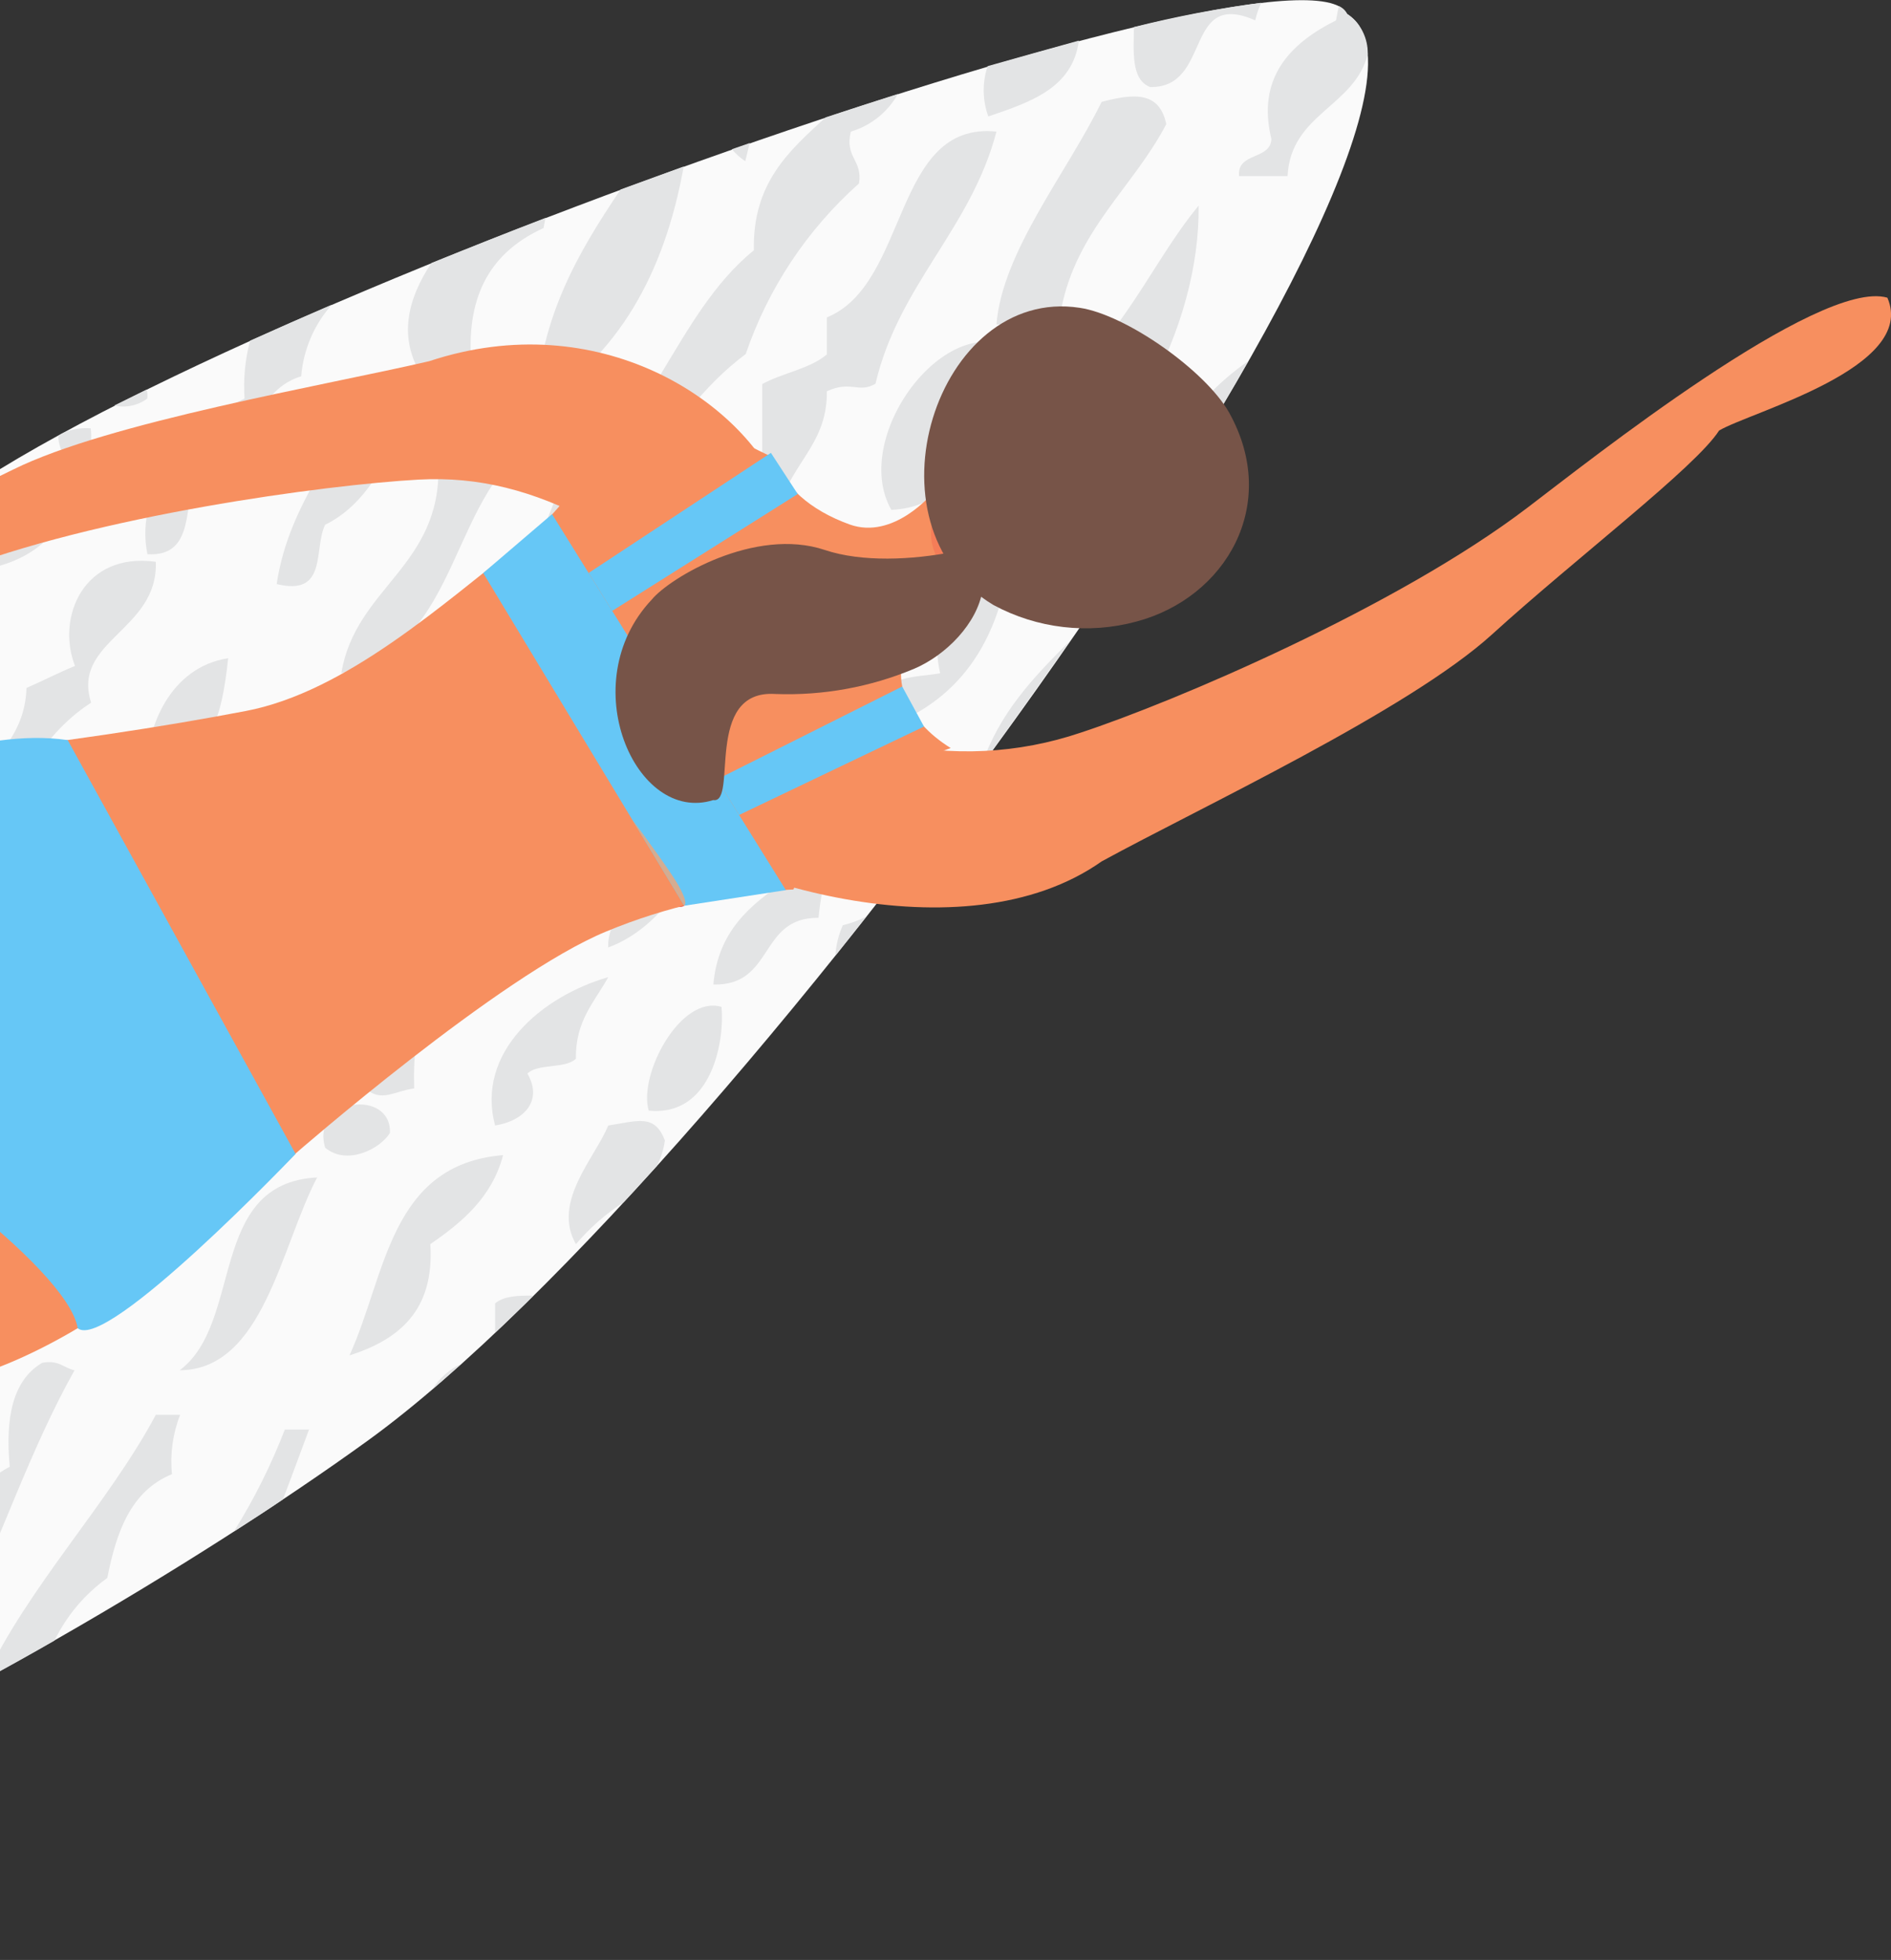 <svg width="220" height="228" viewBox="0 0 220 228" fill="none" xmlns="http://www.w3.org/2000/svg">
<rect x="0" y="0" width="220" height="228" fill="#333333" stroke="none"/>
<g clip-path="url(#clip0_201_17264)">
<path fill-rule="evenodd" clip-rule="evenodd" d="M-117.175 222.047C-85.189 236.834 -58.986 220.69 -31.81 209.795C-8.421 200.423 23.041 181.873 42.846 167.547C86.476 135.911 174.963 12.508 156.718 1.639C151.601 -9.346 15.978 38.407 -9.944 61.67C-39.052 87.787 -137.711 191.974 -117.175 222.047Z" fill="#FAFAFA"/>
<path fill-rule="evenodd" clip-rule="evenodd" d="M146.738 0.32C146.428 0.975 146.192 1.662 146.035 2.368C137.68 -1.319 141.045 10.255 133.803 10.127C131.59 9.256 131.884 6.081 131.922 3.149C136.802 1.92 141.749 0.975 146.738 0.32V0.32Z" fill="#E3E4E5"/>
<path fill-rule="evenodd" clip-rule="evenodd" d="M104.465 10.933C103.276 13.048 101.312 14.618 98.989 15.312C98.234 18.308 100.396 18.628 99.936 21.342C93.905 26.707 89.365 33.544 86.757 41.186C76.905 48.547 72.683 61.042 64.175 69.659C66.286 79.081 59.965 80.758 54.771 83.472C57.624 88.734 48.885 94.419 44.42 92.959C54.144 83.472 59.837 70.286 65.122 56.728C75.843 50.455 78.402 36.692 87.704 29.113C87.538 21.252 91.85 17.514 96.046 13.66C98.899 12.726 101.701 11.804 104.465 10.933Z" fill="#E3E4E5"/>
<path fill-rule="evenodd" clip-rule="evenodd" d="M159.123 6.324C157.55 12.457 150.167 13.212 149.796 20.484H144.154C143.898 17.668 147.8 18.653 147.915 16.17C146.188 9.115 150.026 5.07 155.438 2.368C155.528 1.792 155.643 1.242 155.758 0.704C156.172 0.894 156.513 1.213 156.731 1.613C157.492 2.135 158.111 2.839 158.529 3.663C158.947 4.486 159.151 5.401 159.123 6.324V6.324Z" fill="#E3E4E5"/>
<path fill-rule="evenodd" clip-rule="evenodd" d="M125.512 4.724C124.808 10.242 119.882 11.881 114.982 13.545C114.293 11.66 114.265 9.597 114.905 7.694C118.603 6.645 122.147 5.659 125.512 4.724Z" fill="#E3E4E5"/>
<path fill-rule="evenodd" clip-rule="evenodd" d="M87.217 16.643C87.038 17.348 86.872 18.052 86.705 18.756C86.124 18.364 85.599 17.895 85.144 17.36L87.217 16.643Z" fill="#E3E4E5"/>
<path fill-rule="evenodd" clip-rule="evenodd" d="M63.471 25.349C63.382 25.733 63.305 26.117 63.241 26.527C57.791 29.011 54.464 33.44 54.771 41.186C46.352 45.257 46.199 56.92 37.831 61.042C36.449 63.795 38.189 69.415 32.188 67.943C33.673 58.085 39.865 52.503 42.539 43.785C45.981 43.593 46.147 42.594 49.129 43.785C46.288 39.355 47.376 34.823 50.191 30.598C54.553 28.831 58.993 27.064 63.471 25.349Z" fill="#E3E4E5"/>
<path fill-rule="evenodd" clip-rule="evenodd" d="M38.598 35.45C36.542 37.765 35.293 40.685 35.041 43.772C28.925 45.641 29.514 53.655 22.809 54.987C21.312 58.52 22.809 64.806 17.154 64.474C15.542 56.792 22.042 49.482 28.452 46.358C28.297 44.098 28.513 41.827 29.092 39.637C32.162 38.254 35.331 36.858 38.598 35.45Z" fill="#E3E4E5"/>
<path fill-rule="evenodd" clip-rule="evenodd" d="M97.185 111.164C97.264 109.944 97.559 108.748 98.055 107.631C99.005 107.405 99.924 107.065 100.793 106.619C99.599 108.139 98.396 109.654 97.185 111.164V111.164ZM114.214 89.003C116.261 82.922 120.317 78.697 124.45 74.587C121.149 79.35 117.707 84.177 114.214 89.003ZM131.692 63.974C133.764 54.398 138.089 46.934 145.241 41.992C141.326 48.867 136.745 56.293 131.692 63.974V63.974Z" fill="#E3E4E5"/>
<path fill-rule="evenodd" clip-rule="evenodd" d="M135.684 14.441C131.845 21.803 125.243 26.732 123.452 36.014C121.149 36.782 119.37 38.023 115.929 37.742C116.607 29.254 124.13 20.1 128.16 11.855C132.127 10.793 134.903 10.729 135.684 14.441Z" fill="#E3E4E5"/>
<path fill-rule="evenodd" clip-rule="evenodd" d="M79.541 19.37C77.302 31.878 71.865 41.467 62.269 47.228C62.998 36.628 67.233 29.433 72.197 22.046C74.671 21.141 77.119 20.249 79.541 19.37Z" fill="#E3E4E5"/>
<path fill-rule="evenodd" clip-rule="evenodd" d="M115.929 15.312C112.947 26.668 104.567 33.082 101.855 44.642C99.859 45.795 99.065 44.22 96.199 45.513C96.276 52.183 91.273 54.219 90.557 60.172C89.403 60.423 88.206 60.399 87.064 60.101C85.921 59.803 84.865 59.239 83.981 58.456C84.07 56.242 87.486 57.061 88.676 55.896V44.681C90.966 43.401 94.267 42.901 96.199 41.224V36.923C105.77 33.031 103.851 14.057 115.929 15.312Z" fill="#E3E4E5"/>
<path fill-rule="evenodd" clip-rule="evenodd" d="M139.445 23.928C139.65 37.793 130.936 54.897 117.809 61.888C117.067 73.013 112.691 80.784 103.735 84.33C103.991 82.935 102.839 82.832 102.788 81.77C102.711 78.543 106.486 78.825 109.378 78.326C106.243 64.474 124.731 62.156 119.728 46.396C129.695 42.044 133.099 31.61 139.445 23.928Z" fill="#E3E4E5"/>
<path fill-rule="evenodd" clip-rule="evenodd" d="M118.744 41.186C112.091 45.718 114.701 58.776 103.698 59.314C98.733 50.583 110.76 34.951 118.744 41.186Z" fill="#E3E4E5"/>
<path fill-rule="evenodd" clip-rule="evenodd" d="M17.053 45.321C17.16 45.66 17.186 46.02 17.129 46.371C16.585 46.773 15.96 47.053 15.298 47.192C14.636 47.331 13.951 47.326 13.291 47.177L17.053 45.321Z" fill="#E3E4E5"/>
<path fill-rule="evenodd" clip-rule="evenodd" d="M10.553 49.827C10.822 52.081 10.207 53.527 7.725 53.271C7.112 52.561 6.779 51.65 6.791 50.711L7.073 50.506L7.444 50.314C8.428 49.91 9.493 49.744 10.553 49.827V49.827Z" fill="#E3E4E5"/>
<path fill-rule="evenodd" clip-rule="evenodd" d="M63.24 50.685C51.968 56.754 54.118 75.112 39.711 78.3C41.374 68.314 51.316 65.933 51.009 54.142C53.657 51.684 57.06 49.904 63.24 50.685Z" fill="#E3E4E5"/>
<path fill-rule="evenodd" clip-rule="evenodd" d="M8.672 56.728C7.443 61.943 3.993 65.105 -1.679 66.215C-3.624 61.478 2.53 53.975 8.672 56.728Z" fill="#E3E4E5"/>
<path fill-rule="evenodd" clip-rule="evenodd" d="M82.1 61.9C83.188 61.759 83.763 62.092 83.981 62.771C79.221 73.358 77.584 86.878 66.068 91.243C68.947 79.222 78.134 72.974 82.1 61.9Z" fill="#E3E4E5"/>
<path fill-rule="evenodd" clip-rule="evenodd" d="M18.127 65.357C18.422 73.371 8.288 74.523 10.604 81.744C-1.768 89.682 -1.192 109.474 -15.74 115.402C-15.279 123.583 -18.683 128.204 -26.091 129.203C-25.157 123.455 -23.43 118.423 -17.621 117.13C-18.235 109.948 -14.269 106.978 -9.164 105.045C-13.002 92.524 2.748 91.5 3.081 80.029C5 79.197 6.791 78.262 8.723 77.468C6.523 71.809 9.734 64.179 18.127 65.357Z" fill="#E3E4E5"/>
<path fill-rule="evenodd" clip-rule="evenodd" d="M98.989 67.072C96.302 77.43 93.948 87.556 82.996 92.101C82.752 98.31 78.006 107.579 70.764 110.217C70.521 106.261 75.882 101.498 78.287 97.273C80.04 86.66 89.777 76.213 95.227 66.176C97.185 65.856 97.722 66.803 98.989 67.072Z" fill="#E3E4E5"/>
<path fill-rule="evenodd" clip-rule="evenodd" d="M26.546 76.572C25.829 83.114 24.64 89.195 17.129 89.515C16.988 84.74 19.765 77.609 26.546 76.572Z" fill="#E3E4E5"/>
<path fill-rule="evenodd" clip-rule="evenodd" d="M102.75 86.059C99.654 92.46 96.046 98.323 95.227 106.773C88.241 106.696 90.109 114.698 82.995 114.531C83.507 108.386 87.269 105.224 91.465 102.459C91.324 93.407 97.056 89.758 102.75 86.059Z" fill="#E3E4E5"/>
<path fill-rule="evenodd" clip-rule="evenodd" d="M37.831 87.787C37.831 93.778 32.431 94.918 29.36 98.144C27.902 103.547 24.614 111.433 19.023 110.217C24.371 102.42 25.714 86.507 37.831 87.787Z" fill="#E3E4E5"/>
<path fill-rule="evenodd" clip-rule="evenodd" d="M9.606 96.415H12.433C7.214 108.854 1.232 120.959 -5.479 132.659C-9.471 132.864 -12.938 132.583 -13.949 130.099C-5.901 121.137 -2.664 107.643 8.633 101.613C8.544 99.463 8.531 97.44 9.606 96.415Z" fill="#E3E4E5"/>
<path fill-rule="evenodd" clip-rule="evenodd" d="M46.275 99.002C44.497 103.291 42.539 111.446 36.871 109.359C37.741 104.213 40.134 96.454 46.275 99.002Z" fill="#E3E4E5"/>
<path fill-rule="evenodd" clip-rule="evenodd" d="M55.705 101.588C57.675 101.229 58.264 102.19 59.543 102.459C56.984 105.019 56.882 109.794 55.705 113.673C52.839 114.301 52.276 112.79 50.062 112.803C50.907 108.117 56.063 107.375 55.705 101.588Z" fill="#E3E4E5"/>
<path fill-rule="evenodd" clip-rule="evenodd" d="M70.764 113.673C69.19 116.541 66.926 118.73 67.002 123.16C65.8 124.363 62.563 123.685 61.36 124.888C63.151 127.974 61.091 130.368 57.598 130.931C55.321 122.405 63.049 115.888 70.764 113.673Z" fill="#E3E4E5"/>
<path fill-rule="evenodd" clip-rule="evenodd" d="M51.943 115.402C48.181 117.834 48.105 122.737 48.181 126.617C45.981 126.885 44.343 128.307 42.539 126.617C44.433 122.149 44.586 112.022 51.943 115.402Z" fill="#E3E4E5"/>
<path fill-rule="evenodd" clip-rule="evenodd" d="M83.942 117.13C84.313 120.843 82.944 129.933 75.472 129.203C74.244 124.991 79.169 115.709 83.942 117.13Z" fill="#E3E4E5"/>
<path fill-rule="evenodd" clip-rule="evenodd" d="M28.427 117.988C30.768 117.86 32.994 117.822 33.135 119.704C29.911 124.236 26.738 128.87 25.599 135.246C22.093 134.324 22.925 137.384 19.957 136.974C19.407 133.3 22.516 132.967 24.665 131.853C21.812 125.606 28.875 124.466 28.427 117.988Z" fill="#E3E4E5"/>
<path fill-rule="evenodd" clip-rule="evenodd" d="M16.195 119.704C13.521 125.529 5.678 129.498 8.672 137.832C2.799 141.455 2.415 154.475 -7.321 151.633C-5.133 143.875 -1.871 137.089 4.91 133.518C5.333 125.849 8.877 121.048 16.195 119.704Z" fill="#E3E4E5"/>
<path fill-rule="evenodd" clip-rule="evenodd" d="M45.367 131.789C44.241 133.658 40.364 135.63 37.831 133.517C36.116 127.769 45.546 126.604 45.367 131.789Z" fill="#E3E4E5"/>
<path fill-rule="evenodd" clip-rule="evenodd" d="M77.353 132.659C77.215 133.696 76.899 134.701 76.419 135.63C75.14 137.046 73.861 138.446 72.581 139.829C70.496 141.187 68.618 142.839 67.003 144.732C64.188 139.829 69.216 134.708 70.764 130.931C74.283 130.381 76.151 129.574 77.353 132.659Z" fill="#E3E4E5"/>
<path fill-rule="evenodd" clip-rule="evenodd" d="M58.532 134.375C57.253 139.24 53.824 142.146 50.062 144.732C50.561 152.414 46.467 155.819 40.658 157.676C44.919 148.368 45.303 135.476 58.532 134.375Z" fill="#E3E4E5"/>
<path fill-rule="evenodd" clip-rule="evenodd" d="M36.897 136.974C32.687 144.963 30.64 159.353 20.903 159.404C28.363 153.835 24.128 137.627 36.897 136.974Z" fill="#E3E4E5"/>
<path fill-rule="evenodd" clip-rule="evenodd" d="M19.956 138.689C20.634 143.042 17.065 143.516 18.076 148.189C15.99 148.855 14.403 149.994 11.486 149.917C12.305 144.335 14.544 140.059 19.956 138.689Z" fill="#E3E4E5"/>
<path fill-rule="evenodd" clip-rule="evenodd" d="M50.331 161.58C51.144 160.293 52.313 159.27 53.696 158.636C52.557 159.66 51.431 160.633 50.331 161.58ZM57.598 155.038V151.633C58.52 150.813 60.157 150.685 62.051 150.724C60.541 152.226 59.057 153.664 57.598 155.038V155.038Z" fill="#E3E4E5"/>
<path fill-rule="evenodd" clip-rule="evenodd" d="M8.671 159.404C3.554 168.52 0.035 179.095 -4.507 188.735C-7.373 188.12 -7.271 190.233 -10.149 189.605C-7.59 182.142 -5.556 174.242 1.135 170.619C0.598 164.935 1.468 160.569 4.91 158.534C6.867 158.175 7.392 159.135 8.671 159.404Z" fill="#E3E4E5"/>
<path fill-rule="evenodd" clip-rule="evenodd" d="M18.127 164.589H20.955C20.096 166.782 19.771 169.147 20.008 171.49C15.236 173.436 13.534 178.198 12.485 183.563C9.867 185.446 7.757 187.948 6.343 190.847C3.648 192.401 0.94 193.911 -1.781 195.379C3.324 184.484 12.562 174.998 18.127 164.589Z" fill="#E3E4E5"/>
<path fill-rule="evenodd" clip-rule="evenodd" d="M33.135 166.305H35.95C34.939 169.006 33.954 171.733 32.917 174.421C31.062 175.702 29.156 176.905 27.211 178.16C29.557 174.405 31.541 170.436 33.135 166.305V166.305Z" fill="#E3E4E5"/>
<path fill-rule="evenodd" clip-rule="evenodd" d="M-16.546 90.603C-22.69 92.363 -28.541 95.021 -33.909 98.49C-51.514 110.678 -90.128 135.041 -90.128 135.041C-90.128 135.041 -120.694 148.407 -133.706 155.525C-146.719 162.643 -155.879 171.157 -164.349 173.154C-172.819 175.151 -169.966 177.289 -175.711 178.582C-181.456 179.875 -184.667 187.122 -184.667 187.122C-184.667 187.122 -186.305 193.792 -181.443 192.243C-178.658 191.629 -175.992 190.566 -173.549 189.093C-158.08 180.132 -142.688 174.882 -126.746 168.43C-103.038 157.701 -19.4 131.994 -8.691 124.812L-5.786 129.126L-1.308 126.911L0.202 130.304L1.072 129.869L-16.546 90.603Z" fill="#F78F5F"/>
<path fill-rule="evenodd" clip-rule="evenodd" d="M114.176 67.93C114.176 67.93 111.156 67.597 107.023 72.77C102.545 78.364 105.488 83.869 110.606 87.019C101.714 90.155 94.984 96.8 92.31 103.47C84.832 103.829 77.474 105.479 70.559 108.348C58.212 113.405 34.35 134.222 34.35 134.222C34.35 134.222 12.599 156.997 -6.055 160.812C-24.71 164.628 -79.586 182.487 -79.586 182.487C-79.586 182.487 -106.454 194.329 -118.878 198.426C-131.301 202.523 -142.561 203.061 -148.779 207.388C-154.997 211.715 -154.895 208.438 -159.104 211.485C-163.314 214.532 -170.235 211.869 -170.235 211.869C-170.235 211.869 -175.839 208.502 -171.963 206.223C-169.944 204.73 -167.667 203.623 -165.245 202.958C-150.084 198.465 -137.622 191.436 -123.97 184.945C-102.872 175.983 -21.204 128.32 -10.098 125.862L-11.301 121.022L-7.181 119.46L-20.398 95.263C-17.071 94.419 -13.681 88.773 -10.265 88.376C7.648 86.315 19.048 84.535 28.567 82.717C40.261 80.502 51.597 70.171 60.553 63.232C66.951 58.303 70.789 50.762 74.499 43.029C75.472 43.962 76.498 44.838 77.57 45.654C81.37 48.646 85.51 51.177 89.904 53.194C91.273 56.6 94.152 59.314 98.86 61.017C103.978 62.835 108.456 57.394 108.456 57.394L115.199 68.788L114.176 67.93Z" fill="#F78F5F"/>
<path fill-rule="evenodd" clip-rule="evenodd" d="M90.877 57.381C86.425 46.588 69.613 35.501 49.935 42.018C37.844 44.834 12.664 49.098 1.52 54.628C-9.624 60.159 -24.99 66.15 -28.56 69.338C-32.514 70.388 -51.731 70.324 -50.311 78.3C-43.491 82.231 -13.335 69.633 -5.735 66.637C11.142 59.967 37.921 56.395 48.694 55.793C55.743 55.409 62 57.074 68.794 60.62C74.206 63.398 80.015 63.18 81.269 67.328C87.218 67.456 88.011 69.185 90.877 57.381Z" fill="#F78F5F"/>
<path fill-rule="evenodd" clip-rule="evenodd" d="M72.043 93.804C83.456 102.766 112.142 111.51 128.173 100.205C139.599 93.958 163.87 82.64 173.607 73.781C183.344 64.922 197.251 54.372 200.002 50.084C203.7 47.894 223.109 42.773 219.578 34.631C211.632 32.326 184.597 53.835 177.74 59.032C162.514 70.644 136.464 81.706 125.742 85.226C118.481 87.687 110.679 88.072 103.211 86.34C97.006 84.855 92.169 85.892 89.79 81.821C83.648 83.268 71.749 80.541 72.043 93.804Z" fill="#F78F5F"/>
<path fill-rule="evenodd" clip-rule="evenodd" d="M9.043 154.514C7.84 147.268 -15.523 130.676 -20.116 129.805C-10.955 103.304 -27.933 88.376 -23.481 93.062C-17.8 90.578 -12.925 88.222 -7.552 87.377C-2.434 86.571 2.39 85.303 7.879 86.097L34.389 134.235C34.389 134.235 12.408 157.292 9.043 154.514Z" fill="#66C7F6"/>
<path fill-rule="evenodd" clip-rule="evenodd" d="M91.427 103.547L64.226 59.813L56.217 66.663L79.605 105.365L91.427 103.547Z" fill="#66C7F6"/>
<path fill-rule="evenodd" clip-rule="evenodd" d="M107.497 84.522L85.99 94.803L83.418 90.668L104.964 79.862L107.497 84.522Z" fill="#66C7F6"/>
<path fill-rule="evenodd" clip-rule="evenodd" d="M92.809 57.471L71.224 71.067L68.486 66.65L89.687 52.682L92.809 57.471Z" fill="#66C7F6"/>
<path fill-rule="evenodd" clip-rule="evenodd" d="M113.6 65.792C113.65 65.913 113.693 66.037 113.728 66.163L113.05 65.011C113.228 65.179 113.379 65.373 113.498 65.587C113.536 65.664 113.574 65.728 113.6 65.792Z" fill="#DB9E94"/>
<path fill-rule="evenodd" clip-rule="evenodd" d="M113.78 66.445C113.793 66.56 113.793 66.676 113.78 66.791C113.783 66.987 113.738 67.18 113.649 67.354C113.56 67.528 113.429 67.678 113.268 67.789C112.941 67.913 112.588 67.95 112.242 67.896C111.897 67.842 111.571 67.7 111.298 67.482C110.675 67.094 110.132 66.59 109.698 65.997C109.376 65.574 109.105 65.114 108.892 64.627C108.745 64.314 108.625 63.988 108.534 63.654C108.339 62.981 108.27 62.278 108.329 61.58C108.343 61.373 108.373 61.168 108.419 60.966C108.419 60.838 108.419 60.748 108.419 60.748C108.419 60.748 108.419 60.825 108.508 60.966C108.598 61.106 108.508 60.966 108.508 60.966V61.055V61.145C108.508 61.234 108.611 61.35 108.688 61.465C108.97 61.991 109.338 62.467 109.775 62.873C110.212 63.304 110.707 63.67 111.246 63.962C111.72 64.23 112.116 64.397 112.372 64.55L112.667 64.781L113.78 66.445Z" fill="#F57D58"/>
<path fill-rule="evenodd" clip-rule="evenodd" d="M113.728 66.176C113.741 66.27 113.741 66.365 113.728 66.458L112.756 64.819L112.999 65.024L113.728 66.176Z" fill="#ED6452"/>
<path fill-rule="evenodd" clip-rule="evenodd" d="M79.605 105.352C79.52 105.425 79.417 105.475 79.307 105.495C79.197 105.515 79.083 105.506 78.978 105.467L79.579 105.313L79.605 105.352Z" fill="#ED6452"/>
<path fill-rule="evenodd" clip-rule="evenodd" d="M79.439 104.007C79.772 104.75 79.81 105.185 79.605 105.352L73.579 95.366C76.01 98.669 77.699 100.986 78.697 102.612C78.976 103.06 79.223 103.526 79.439 104.007V104.007Z" fill="#D4AC91"/>
<path fill-rule="evenodd" clip-rule="evenodd" d="M142.989 47.984C148.977 58.7 142.605 69.543 132.203 72.309C126.616 73.821 120.662 73.129 115.57 70.376C100.012 61.081 108.994 33.248 125.627 35.809C131.052 36.628 140.251 43.132 142.989 47.984Z" fill="#775448"/>
<path fill-rule="evenodd" clip-rule="evenodd" d="M113.024 63.782C113.587 64.449 113.993 65.233 114.215 66.076C114.436 66.92 114.466 67.803 114.304 68.66C113.702 72.501 110.081 76.213 106.345 77.801C101.248 79.936 95.747 80.936 90.224 80.733C81.805 80.169 85.874 93.535 82.982 93.074C73.95 95.929 66.695 79.44 75.817 69.761C77.916 67.2 87.857 61.273 95.943 63.974C100.255 65.421 106.102 65.152 111.015 64.179C111.673 63.992 112.345 63.859 113.024 63.782V63.782Z" fill="#775448"/>
</g>
<defs>
<clipPath id="clip0_201_17264">
<rect width="405" height="228" fill="white" transform="translate(-185)"/>
</clipPath>
</defs>
</svg>
